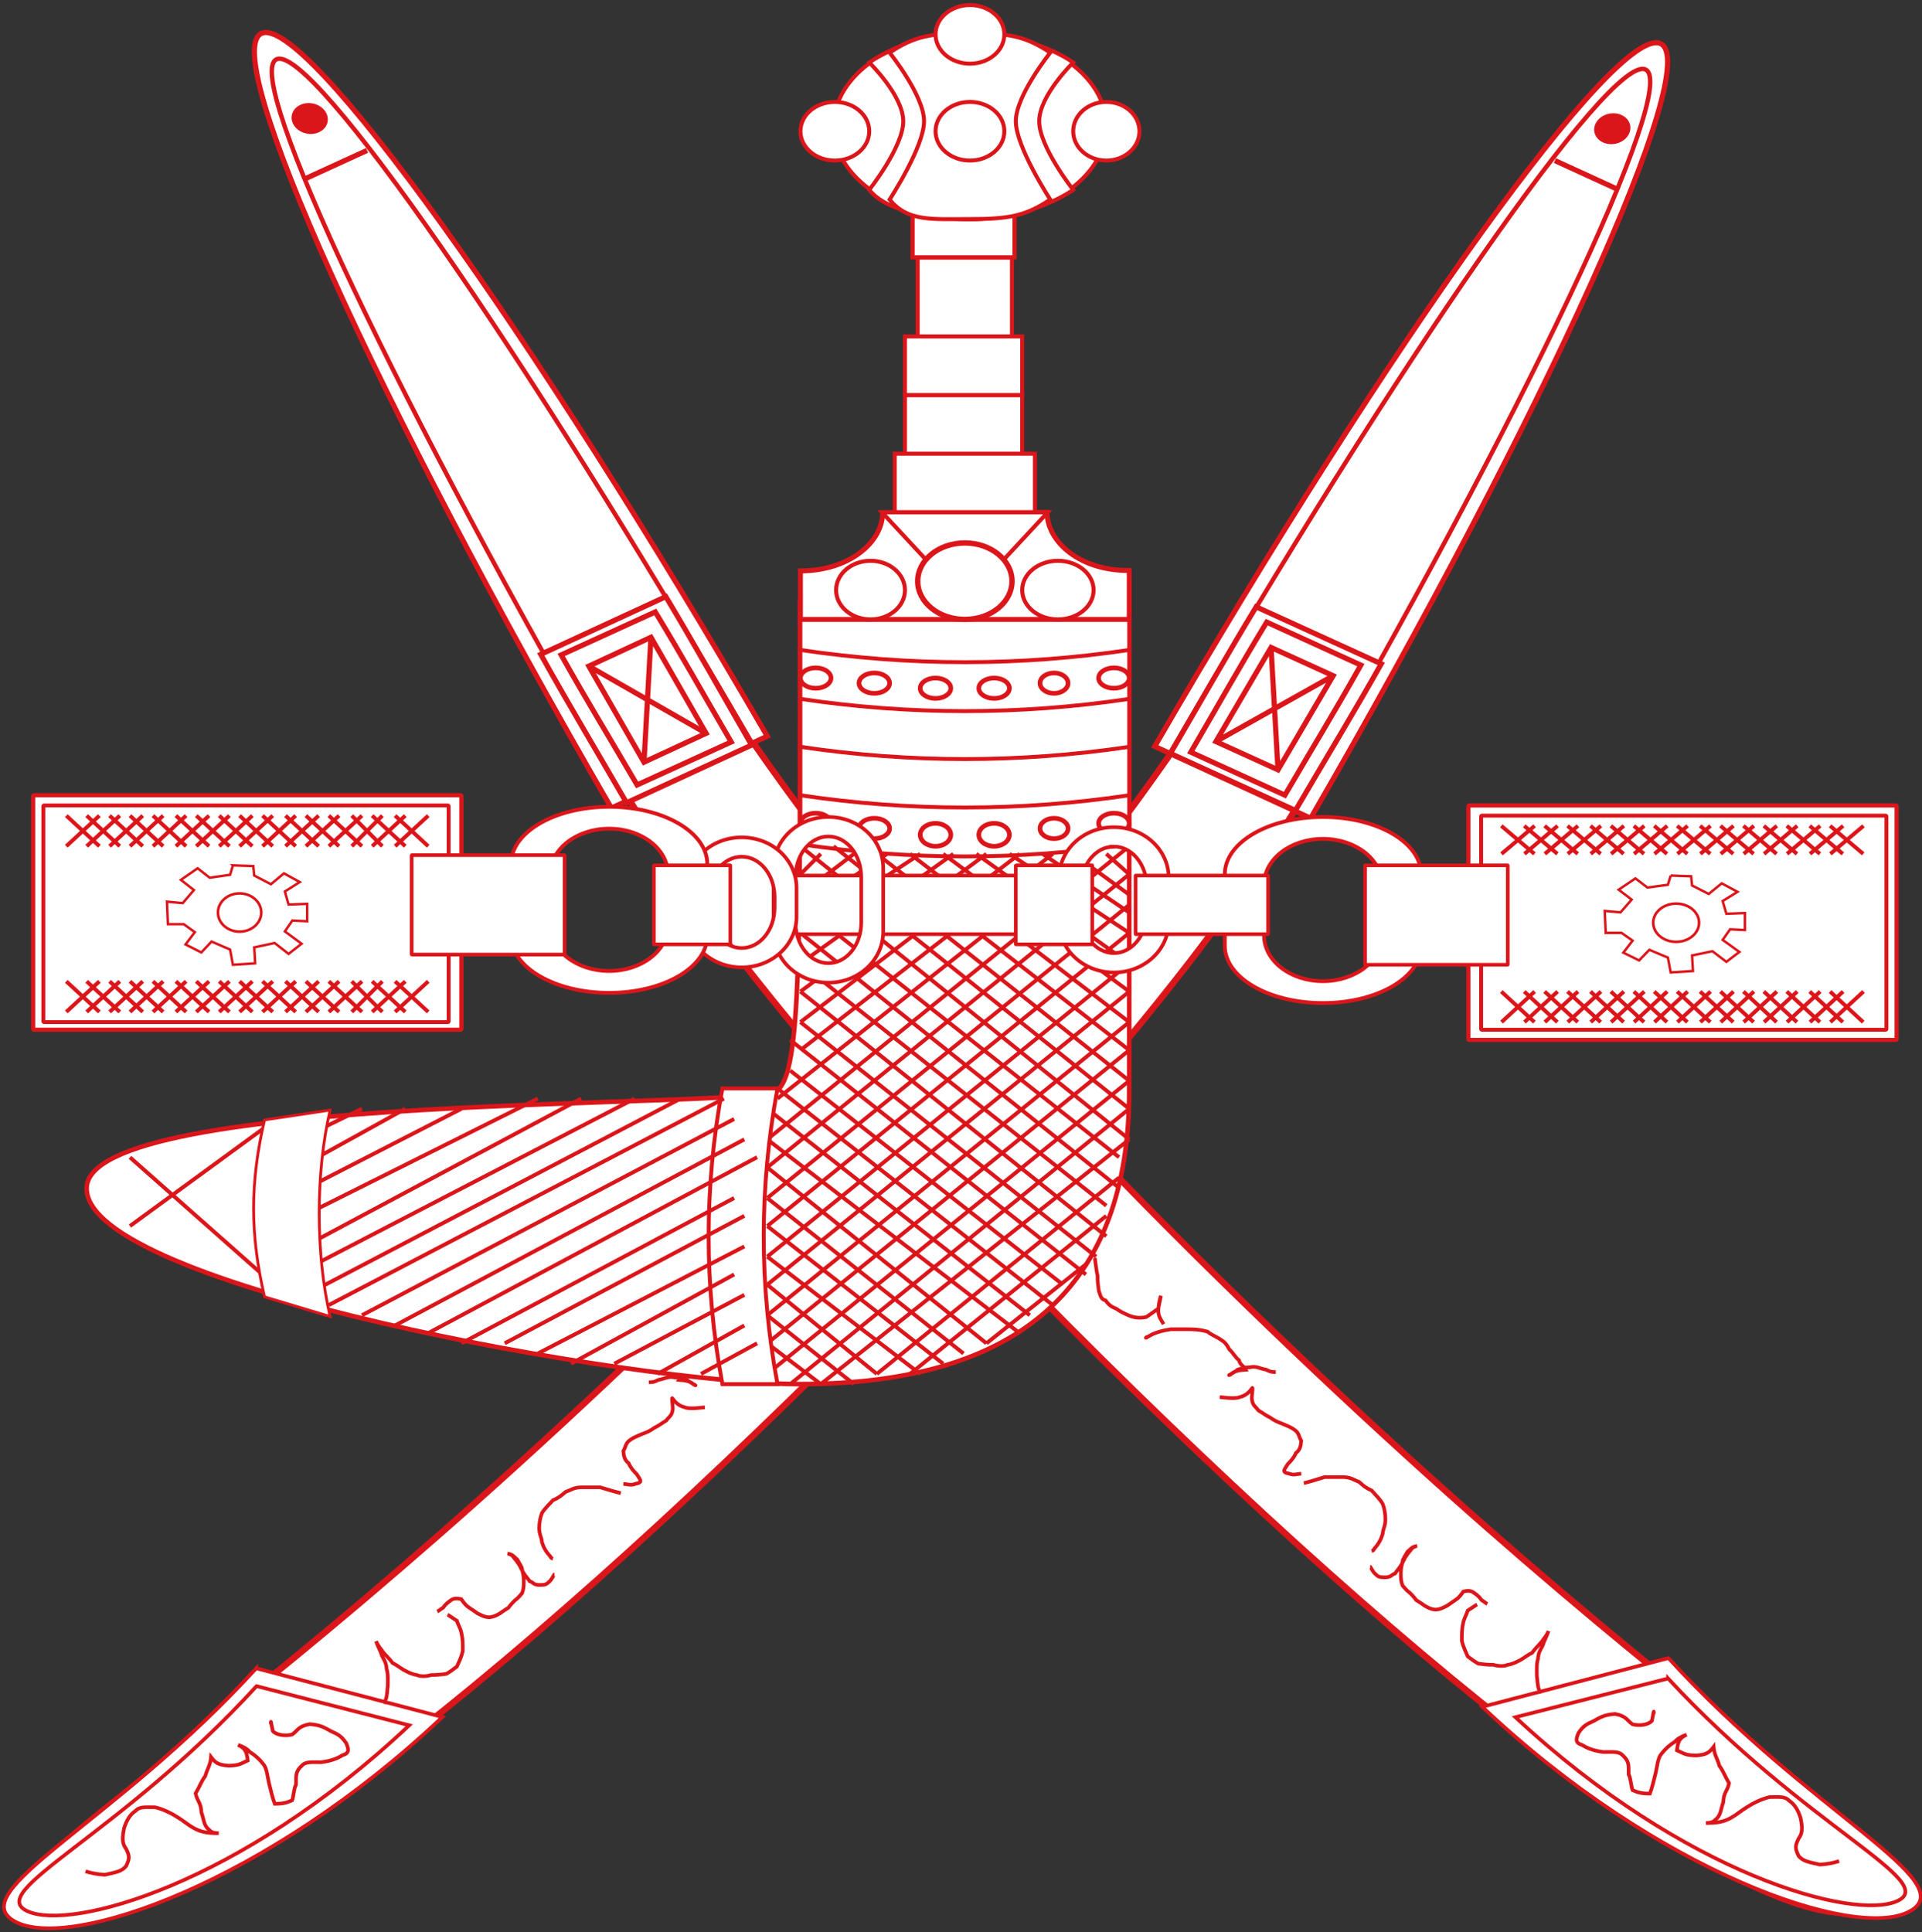 <svg xmlns="http://www.w3.org/2000/svg" width="754" height="758" overflow="hidden"><rect width="100%" height="100%" fill="#333333" stroke="none"/><defs><clipPath id="a"><path d="M1-1h754v758H1z"/></clipPath></defs><g fill-rule="evenodd" clip-path="url(#a)" transform="translate(-1 1)"><path fill="#FFF" stroke="#DB161B" stroke-miterlimit="8" stroke-width="1.641" d="M744.692 314.975c.194 0 .352.148.352.329v91.343c0 .181-.158.328-.352.328H577.395c-.194 0-.351-.147-.351-.328v-91.343c0-.181.157-.329.351-.329Z"/><path fill="#FFF" stroke="#DB161B" stroke-miterlimit="8" stroke-width="1.531" d="M740.711 318.976c.184 0 .333.134.333.3v83.399c0 .166-.149.301-.333.301H582.376c-.183 0-.332-.135-.332-.301v-83.399c0-.166.149-.3.332-.3Z"/><path fill="#FFF" stroke="#DB161B" stroke-miterlimit="8" stroke-width="0.973" d="m656.407 342.484 8.013.278.364 3.606 6.556 3.328 5.1-4.16 6.192 3.328-5.828 3.606 1.457 4.993 7.284-.278v6.657l-5.827-.277-2.914 4.16 6.556 4.715-5.099 3.883-5.464-4.16-8.013 1.664.364 6.103-8.741.554-1.093-5.824-7.285-3.052-4.007 4.161-6.192-3.051 3.643-4.715-4.371-3.052h-6.192l-.365-8.598 6.192.555 4.371-4.993-5.099-3.883 6.556-4.437 4.736 3.605 8.013-1.109 1.093-3.607Z"/><path fill="#FFF" stroke="#DB161B" stroke-miterlimit="8" stroke-width="1.039" d="M667.546 360.984c0 4.142-4.029 7.5-9 7.5-4.97 0-9-3.358-9-7.5 0-4.142 4.03-7.5 9-7.5 4.971 0 9 3.358 9 7.5Z"/><path fill="#FFF" stroke="#DB161B" stroke-miterlimit="8" stroke-width="1.531" d="m603.044 322.977-13 11M612.045 322.977l-13 11M620.046 322.977l-13 11M629.047 322.977l-13 11M638.047 322.977l-13 11M646.048 322.977l-13 11M655.049 322.977l-13 11M663.049 322.977l-13 11M672.05 322.977l-13 11M681.051 322.977l-13 11M689.052 322.977l-13 11M698.052 322.977l-13 11M663.049 322.977l-13 11M706.053 322.977l-13 11M715.054 322.977l-13 11M724.054 322.977l-13 11M732.055 322.977l-13 11M718.945 322.977l13 11M710.946 322.977l13 11M701.947 322.977l13 11M692.947 322.977l13 11M684.948 322.977l13 11M675.948 322.977l13 11M667.95 322.977l13 11M658.95 322.977l13 11M649.95 322.977l13 11M641.951 322.977l13 11M632.952 322.977l13 11M624.953 322.977l13 11M658.95 322.977l13 11M615.953 322.977l13 11M606.954 322.977l13 11M598.955 322.977l13 11M589.956 322.977l13 11M603.044 387.98l-13 12M612.045 387.98l-13 12M620.046 387.98l-13 12M629.047 387.98l-13 12M638.047 387.98l-13 12M646.048 387.98l-13 12M655.049 387.98l-13 12M663.049 387.98l-13 12M672.05 387.98l-13 12M681.051 387.98l-13 12M689.052 387.98l-13 12M698.052 387.98l-13 12M663.049 387.98l-13 12M706.053 387.98l-13 12M715.054 387.98l-13 12M724.054 387.98l-13 12M732.055 387.98l-13 12M718.945 387.98l13 12M710.946 387.98l13 12M701.947 387.98l13 12M692.947 387.98l13 12M684.948 387.98l13 12M675.948 387.98l13 12M667.95 387.98l13 12M658.95 387.98l13 12M649.95 387.98l13 12M641.951 387.98l13 12M632.952 387.98l13 12M624.953 387.98l13 12M658.95 387.98l13 12M615.953 387.98l13 12M606.954 387.98l13 12M598.955 387.98l13 12M589.956 387.98l13 12"/><path fill="#FFF" stroke="#DB161B" stroke-miterlimit="8" stroke-width="1.641" d="M181.647 310.975c.194 0 .352.147.352.329v91.342c0 .182-.158.329-.352.329H14.35c-.194 0-.351-.147-.351-.329v-91.342c0-.182.157-.329.351-.329Z"/><path fill="#FFF" stroke="#DB161B" stroke-miterlimit="8" stroke-width="1.531" d="M176.666 314.975c.184 0 .333.136.333.304v84.392c0 .168-.149.304-.333.304H18.331c-.183 0-.332-.136-.332-.304v-84.392c0-.168.149-.304.332-.304Z"/><path fill="#FFF" stroke="#DB161B" stroke-miterlimit="8" stroke-width="0.973" d="m92.362 338.484 8.013.285.364 3.701 6.556 3.415 5.1-4.27 6.192 3.416-5.828 3.701 1.457 5.124 7.284-.284v6.832l-5.827-.285-2.914 4.27 6.556 4.839-5.099 3.985-5.464-4.27-8.013 1.709.364 6.262-8.741.57-1.093-5.978-7.285-3.132-4.007 4.27-6.192-3.131 3.643-4.839-4.371-3.132h-6.192l-.364-8.825 6.191.57 4.371-5.124-5.099-3.985 6.556-4.555 4.736 3.701 8.013-1.139 1.093-3.701Z"/><path fill="#FFF" stroke="#DB161B" stroke-miterlimit="8" stroke-width="1.039" d="M103.5 356.984c0 4.142-3.805 7.5-8.5 7.5-4.694 0-8.5-3.358-8.5-7.5 0-4.142 3.806-7.5 8.5-7.5 4.695 0 8.5 3.358 8.5 7.5Z"/><path fill="#FFF" stroke="#DB161B" stroke-miterlimit="8" stroke-width="1.531" d="m39.999 318.975-13 12M48 318.975l-13 12M57 318.975l-13 12M65.001 318.975l-13 12M74.002 318.975l-13 12M83.002 318.975l-13 12M91.003 318.975l-13 12M100.004 318.975l-13 12M108.005 318.975l-13 12M117.005 318.975l-13 12M126.006 318.975l-13 12M134.007 318.975l-13 12M100.004 318.975l-13 12M143.007 318.975l-13 12M151.007 318.975l-12 12M160.009 318.975l-13 12M169.009 318.975l-13 12M155.99 318.975l13 12M146.991 318.975l13 12M138.993 318.975l12 12M129.993 318.975l13 12M120.993 318.975l13 12M112.994 318.975l13 12M103.995 318.975l13 12M94.995 318.975l13 12M86.996 318.975l13 12M77.997 318.975l13 12M69.998 318.975l13 12M60.998 318.975l13 12M94.995 318.975l13 12M51.999 318.975l13 12M44 318.975l13 12M35 318.975l13 12M27.001 318.975l13 12M39.999 383.98l-13 12M48 383.98l-13 12M57 383.98l-13 12M65.001 383.98l-13 12M74.002 383.98l-13 12M83.002 383.98l-13 12M91.003 383.98l-13 12M100.004 383.98l-13 12M108.005 383.98l-13 12M117.005 383.98l-13 12M126.006 383.98l-13 12M134.007 383.98l-13 12M100.004 383.98l-13 12M143.007 383.98l-13 12M151.007 383.98l-12 12M160.009 383.98l-13 12M169.009 383.98l-13 12M155.99 383.98l13 12M146.991 383.98l13 12M138.993 383.98l12 12M129.993 383.98l13 12M120.993 383.98l13 12M112.994 383.98l13 12M103.995 383.98l13 12M94.995 383.98l13 12M86.996 383.98l13 12M77.997 383.98l13 12M69.998 383.98l13 12M60.998 383.98l13 12M94.995 383.98l13 12M51.999 383.98l13 12M44 383.98l13 12M35 383.98l13 12M27.001 383.98l13 12"/><path fill="#FFF" stroke="#DB161B" stroke-miterlimit="8" stroke-width="2.517" d="M277.237 504.593C68.647 708.594-20.335 734.4 21.426 750.84c41.76 16.44 176.082-88.843 315.857-228.694C477.06 382.294 562.66 257.832 520.9 241.392c-41.761-16.44-21.808 46.23-243.663 263.201Z"/><path fill="#FFF" stroke="#DB161B" stroke-miterlimit="8" stroke-width="1.435" d="m101.521 653.47 73.03 19.118c-68.734 65.005-146.063 91.772-167.541 80.3-21.48-11.47 38.664-38.238 94.511-99.418Z"/><path fill="#FFF" stroke="#DB161B" stroke-miterlimit="8" stroke-width="1.436" d="m101.653 660.47 59.899 15.36C94.87 738.608 28.916 756.48 11.85 748.799c-17.162-7.68 35.623-29.246 89.803-88.329Z"/><path fill="#FFF" stroke="#DB161B" stroke-miterlimit="8" stroke-width="1.435" d="M326.514 495.472c-.159.982-.634 5.452-1.06 7.232 0 2.457-.243 4.344-.529 6.267-.674 1.68-.56 3.239-2.647 3.858-1.435 2.03-2.338 2.556-4.235 3.375-1.293 1.02-3.253 2.038-5.294 2.893-2.117.826-4.041.94-6.353.482-1.855-1.177-3.222-2.391-4.765-3.375-.363-1.522-.696-3.782-1.059-5.303.571 1.561.972 4.061 1.06 6.267-.204 2.407-1.072 3.457-2.118 5.304M306.404 527.736l-.535-.467c1.271 1.108.752.58-2.143-.933-2.079-.93-4.298-1.423-6.963-1.865h-7.498c-2.918 0-4.881.381-6.963.933-1.51 1.314-3.764 2.062-5.356 3.265-1.632.966-2.332 2.11-3.213 3.73-1.458 1.27-2.402 3.23-3.75 4.199-.603 2.142-1.834 2.07-2.677 3.731 2.526.17 4.55.47 5.891 1.866 2.226 1.003-1.867-.983-2.678-1.866-1.753-.461-2.207-.933-4.82-.933-2.442-.674-3.924.55-6.427.933-1.461.737-1.867.933-3.75.933M277.527 551.08c-1.069.057-5.945.874-7.87 0-2.142-.531-3.414-1.557-4.721-3.338-.644-1.289 0 2.287 0 3.815-.237 2.807-1.147 2.833-2.623 4.768-1.522.887-3.126 2.136-4.721 2.861-1.323 1.042-2.949 1.74-4.721 2.384-1.592.685-3.45 1.384-4.722 2.385-1.754 1.139-1.584 2.5-2.622 4.291.197 2.333.615 3.655 2.098 4.769.62 1.612 2.01 3.208 3.147 4.291 1.297 2.19 2.733 3.223-.524 3.815-1.79.697-2.793.15-4.721 0M244.535 584.761c-1.333-.287-6.06-1.625-8.136-2.295h-7.593c-2.942.192-3.503.922-5.967 1.836-1.59 1.374-2.68 2.322-4.88 3.214-1.165 1.273-3.431 3.435-4.34 5.049-.646 1.566-1.084 3.685-1.084 5.967.038 2.68.87 3.137 1.084 5.508.609 1.971 1.596 3.777 3.255 5.508.23.583.396.724 1.084.918"/><path fill="#FFF" stroke="#DB161B" stroke-miterlimit="8" stroke-width="1.433" d="M218.545 616.672c-.226 0-.725 1.205-1.509 2.239-1.706 1.735-1.925 1.865-4.524 1.865-2.343-.085-2.125-.914-3.77-1.492-.778-1.199-1.748-2.15-2.64-3.731-.607-.976-1.14-2.465-1.885-3.359-.688-1.106-1.546-1.942-2.262-2.985-.707-.3-.976-.587-1.886-.746 2.172.345 2.362 1.115 3.771 2.239.66 1.062 1.316 2.169 1.885 3.358.218 1.596.73 2.853.754 4.85 0 2.065-.01 3.506-.754 5.224-.888.923-1.546 1.877-2.64 2.613-.867.839-1.956 1.992-2.639 2.985-1.182.72-2.042 1.307-3.393 2.239-1.137.658-2.362 1.333-4.148 1.492-2.214-.156-2.869-.774-4.524-1.492-1.405-1.023-2.512-1.694-3.77-2.612-.984-.681-1.984-2.032-2.64-2.985-2.04-.505-3.336-.303-4.525.746a9.927 9.927 0 0 0-2.64 2.612c-.614.305-1.646 1.188-2.261 1.493M176.567 632.461c.59.253 2.732 1.792 3.675 2.365.589 1.991 1.527 3.08 1.838 5.203.498 2.05.46 4.307.46 6.621-.504 2.418-1.482 4.206-2.298 6.15-1.45 1.015-2.18 1.762-4.135 2.837-1.833.255-3.631.473-5.973.473-1.4.48-4.128.713-5.513 0-2.046-.285-3.569-1.14-5.054-1.892-1.695-.99-2.74-1.924-4.595-2.838-.9-1.363-2.3-2.618-3.675-4.257-1.144-1.593-1.985-2.486-2.757-4.256.68 2.02 1.71 3.783 2.297 5.675 1.046 2.014 1.653 2.728 1.838 5.203.64 1.977.46 4.359.46 6.622-.202 1.537-.308 4.417-.92 5.675v1.42"/><path fill="#FFF" stroke="#DB161B" stroke-miterlimit="8" stroke-width="1.435" d="M107.273 674.705v.679c0-1.833-.05-.902.757 2.716 1.429 1.59 4.78 2.03 7.575 1.359 2.45-1.815 2.375-3.19 6.817-4.075 4.293.275 5.93 1.39 8.333 2.716 2.853 1.28 4.167 1.925 6.06 4.754.94 2.304 1.465 3.863-1.515 4.754-2.369 1.506-5.184 2.336-8.333 2.717-3.499 0-6.02-.369-7.575 1.358-2.403 2.233-2.272 3.561-2.272 7.47-.809 1.209-.969 4.775-1.515 6.113-2.104.894-3.34 1.358-6.818 1.358-.817-2.098-1.724-5.888-2.272-8.15-.593-2.442-.776-5.844-2.272-7.47-1.416-1.866-3.222-3.485-5.303-4.754-.928-1.166-2.694-2.135-4.545-2.716 2.972 1.359 3.395 2.828 3.788 6.112-2.612 1.171-3.31 1.992-7.575 2.037-4.193-.316-5.206-1.27-6.818-3.395-.293 3.407-1.506 4.548-2.272 7.47-1.559 2.055-2.22 4.16-3.788 6.791.668 3.273 2.105 3.437 2.273 7.47.983 2.647.876 5.198 3.03 6.793.96 1.052 1.677 1.259 3.787 1.358-4.385 0-6.941-.424-9.847-2.037-2.247-1.24-3.945-2.785-6.062-4.075-2.68-1.742-5.995-3.352-9.09-4.076-3.498 0-6.02-.368-7.574 1.359-2.146 1.374-3.587 3.745-4.545 6.792-.702 3.525-.97 5.872.757 8.15 1.281 2.616 1.572 3.635 0 6.79-1.76 2.21-4.384 2.47-8.332 3.397-2.884-.14-5.658-.73-7.575-1.359"/><path fill="#FFF" stroke="#DB161B" stroke-miterlimit="8" stroke-width="2.044" d="M515.168 320c92.643-159.983 154.13-296.135 137.247-303.912C635.534 8.312 546.644 131.84 454 291.823L515.168 320Z"/><path fill="#FFF" stroke="#DB161B" stroke-miterlimit="8" stroke-width="1.741" d="M508.971 317c89.44-154.267 151.06-284.515 137.543-290.735C632.999 20.047 549.44 140.202 460 294.47"/><path fill="#FFF" stroke="#DB161B" stroke-miterlimit="8" stroke-width="2.04" d="M493.796 237.066c-10.89 17.902-22.451 38.366-33.651 57.505l49.059 22.363c11.2-19.139 23.415-39.305 33.651-57.505l-49.059-22.363Z"/><path fill="#FFF" stroke="#DB161B" stroke-miterlimit="8" stroke-width="2.04" d="M497.938 243.067c-10.927 17.995-18.555 31.767-29.792 51.006l36.916 16.86c11.238-19.239 19.522-32.711 29.792-51.006l-36.916-16.86Z"/><path fill="#FFF" stroke="#DB161B" stroke-miterlimit="8" stroke-width="2.04" d="M524 264.091 499.632 253 478 289.909 502.368 301ZM524 264.091l-46 25.818M502.368 301l-2.736-48M635 73l-24-11"/><path fill="#DB161B" d="M626.565 51.174c.865 3.218 4.67 5.077 8.5 4.152 3.83-.925 6.234-4.283 5.37-7.5-.865-3.218-4.67-5.076-8.5-4.152-3.83.925-6.234 4.283-5.37 7.5Z"/><path fill="#FFF" stroke="#DB161B" stroke-miterlimit="8" stroke-width="2.517" d="M479.764 501.092c208.589 204.378 297.571 230.232 255.81 246.702-41.76 16.471-176.082-89.007-315.857-229.117C279.941 378.566 194.34 253.873 236.1 237.403c41.761-16.471 21.809 46.315 243.664 263.689Z"/><path fill="#FFF" stroke="#DB161B" stroke-miterlimit="8" stroke-width="1.435" d="m655.526 649.469-73.031 19.119c68.735 65.005 146.063 91.772 167.541 80.3 21.48-11.47-38.663-38.238-94.51-99.419Z"/><path fill="#FFF" stroke="#DB161B" stroke-miterlimit="8" stroke-width="1.436" d="m655.394 657.469-59.899 15.191c66.682 62.079 132.635 79.753 149.702 72.157 17.162-7.595-35.623-28.921-89.803-87.348Z"/><path fill="#FFF" stroke="#DB161B" stroke-miterlimit="8" stroke-width="1.435" d="M430.497 492.473c.158.945.633 5.25 1.059 6.964 0 2.366.244 4.183.529 6.035.674 1.617.56 3.119 2.647 3.715 1.435 1.955 2.338 2.461 4.235 3.25 1.294.983 3.253 1.963 5.295 2.786 2.116.795 4.041.904 6.353.464 1.855-1.134 3.222-2.303 4.764-3.25.364-1.466.696-3.642 1.059-5.107-.571 1.504-.972 3.911-1.059 6.036.203 2.317 1.072 3.328 2.118 5.107M450.612 523.735l.535-.466c-1.272 1.107-.752.579 2.142-.933 2.08-.93 4.298-1.424 6.963-1.865h7.499c2.918 0 4.881.381 6.962.932 1.51 1.315 3.765 2.062 5.356 3.265 1.633.967 2.333 2.112 3.214 3.732 1.458 1.269 2.402 3.228 3.749 4.197.603 2.143 1.835 2.07 2.678 3.732-2.526.169-4.551.471-5.891 1.865-2.226 1.003 1.867-.982 2.677-1.865 1.754-.461 2.208-.933 4.821-.933 2.442-.675 3.924.55 6.427.933 1.461.736 1.866.933 3.75.933M479.492 547.08c1.068.057 5.945.874 7.869 0 2.142-.531 3.415-1.557 4.721-3.338.644-1.289 0 2.287 0 3.814.238 2.808 1.147 2.834 2.623 4.769 1.523.887 3.127 2.136 4.722 2.861 1.322 1.042 2.948 1.739 4.721 2.384 1.591.685 3.45 1.383 4.721 2.384 1.754 1.139 1.585 2.501 2.623 4.292-.197 2.332-.615 3.655-2.098 4.768-.62 1.613-2.011 3.209-3.148 4.292-1.297 2.19-2.733 3.223.525 3.815 1.789.697 2.792.15 4.721 0M512.49 580.842c1.333-.298 6.059-1.684 8.135-2.377h7.593c2.943.198 3.503.955 5.967 1.901 1.59 1.423 2.681 2.405 4.881 3.329 1.164 1.318 3.431 3.557 4.339 5.229.647 1.623 1.085 3.817 1.085 6.18-.038 2.775-.87 3.249-1.085 5.705-.608 2.042-1.596 3.912-3.254 5.705-.23.603-.397.75-1.085.951"/><path fill="#FFF" stroke="#DB161B" stroke-miterlimit="8" stroke-width="1.433" d="M538.484 613.672c.226 0 .725 1.205 1.509 2.238 1.706 1.735 1.925 1.866 4.524 1.866 2.343-.085 2.125-.914 3.771-1.492.777-1.199 1.747-2.15 2.639-3.732.607-.975 1.14-2.465 1.885-3.358.688-1.107 1.546-1.942 2.262-2.985.708-.3.977-.587 1.886-.746-2.171.345-2.362 1.115-3.771 2.239-.66 1.062-1.315 2.169-1.885 3.358-.218 1.596-.73 2.853-.754 4.85 0 2.064.01 3.506.754 5.224.889.923 1.546 1.877 2.639 2.613.868.839 1.957 1.991 2.64 2.985 1.183.72 2.042 1.307 3.394 2.239 1.136.657 2.362 1.333 4.147 1.492 2.214-.156 2.869-.774 4.525-1.492 1.405-1.023 2.511-1.695 3.77-2.612.983-.682 1.984-2.032 2.639-2.985 2.041-.505 3.336-.304 4.525.746a9.92 9.92 0 0 1 2.639 2.612c.616.304 1.647 1.188 2.262 1.492"/><path fill="#FFF" stroke="#DB161B" stroke-miterlimit="8" stroke-width="1.433" d="M580.466 628.461c-.589.253-2.732 1.791-3.675 2.365-.588 1.991-1.527 3.079-1.838 5.203-.497 2.05-.459 4.307-.459 6.621.503 2.417 1.481 4.206 2.297 6.149 1.451 1.016 2.181 1.763 4.135 2.838 1.833.255 3.631.473 5.973.473 1.4.48 4.128.713 5.514 0 2.045-.285 3.568-1.141 5.054-1.892 1.695-.989 2.74-1.924 4.594-2.838.9-1.363 2.301-2.618 3.675-4.257 1.144-1.593 1.985-2.487 2.757-4.256-.679 2.019-1.71 3.782-2.297 5.675-1.045 2.014-1.653 2.727-1.838 5.203-.64 1.977-.459 4.359-.459 6.622.201 1.537.307 4.417.919 5.675v1.419"/><path fill="#FFF" stroke="#DB161B" stroke-miterlimit="8" stroke-width="1.435" d="M649.774 670.705v.679c0-1.833.05-.902-.757 2.716-1.429 1.589-4.78 2.03-7.575 1.358-2.451-1.814-2.375-3.189-6.817-4.074-4.293.275-5.93 1.39-8.333 2.716-2.853 1.279-4.167 1.925-6.06 4.754-.94 2.304-1.465 3.863 1.515 4.754 2.368 1.506 5.184 2.335 8.333 2.717 3.499 0 6.021-.369 7.574 1.358 2.404 2.233 2.273 3.561 2.273 7.47.808 1.209.968 4.775 1.515 6.113 2.104.894 3.339 1.358 6.817 1.358.817-2.098 1.725-5.888 2.273-8.15.593-2.443.776-5.845 2.272-7.47 1.416-1.866 3.222-3.485 5.303-4.754.928-1.166 2.694-2.135 4.545-2.717-2.972 1.36-3.395 2.829-3.788 6.113 2.612 1.171 3.31 1.991 7.575 2.037 4.193-.316 5.206-1.27 6.818-3.396.293 3.408 1.506 4.549 2.272 7.471 1.559 2.055 2.221 4.159 3.788 6.791-.668 3.273-2.106 3.437-2.273 7.47-.983 2.646-.876 5.198-3.03 6.793-.96 1.052-1.677 1.258-3.787 1.358 4.385 0 6.941-.425 9.847-2.037 2.247-1.24 3.945-2.785 6.061-4.075 2.681-1.742 5.996-3.352 9.09-4.076 3.499 0 6.022-.368 7.575 1.358 2.145 1.375 3.586 3.746 4.545 6.793.702 3.525.97 5.872-.757 8.149-1.281 2.617-1.572 3.636 0 6.792 1.76 2.209 4.383 2.468 8.332 3.395 2.883-.139 5.658-.729 7.575-1.358"/><path fill="#FFF" stroke="#DB161B" stroke-miterlimit="8" stroke-width="2.044" d="M240.833 316C148.189 156.017 86.701 19.865 103.585 12.088 120.466 4.312 209.356 127.84 302 287.823L240.833 316Z"/><path fill="#FFF" stroke="#DB161B" stroke-miterlimit="8" stroke-width="1.741" d="M247.029 313C157.589 158.733 95.969 28.485 109.486 22.265 123.001 16.047 206.56 136.202 296 290.47"/><path fill="#FFF" stroke="#DB161B" stroke-miterlimit="8" stroke-width="2.04" d="M262.204 233.067c10.89 18.125 22.451 38.845 33.651 58.223l-49.059 22.643c-11.199-19.378-23.415-39.796-33.651-58.223l49.059-22.643Z"/><path fill="#FFF" stroke="#DB161B" stroke-miterlimit="8" stroke-width="2.04" d="M258.062 239.067c10.927 17.995 18.555 31.767 29.792 51.006l-36.916 16.86c-11.238-19.239-19.522-32.711-29.792-51.006l36.916-16.86Z"/><path fill="#FFF" stroke="#DB161B" stroke-miterlimit="8" stroke-width="2.04" d="M232 260.322 256.368 249 278 286.678 253.632 298ZM232 260.322l46 26.356M253.632 298l2.736-49M121 69l24-11"/><path fill="#DB161B" d="M129.435 47.174c-.865 3.218-4.67 5.077-8.5 4.152-3.83-.925-6.234-4.283-5.37-7.5.865-3.218 4.67-5.076 8.5-4.152 3.83.925 6.234 4.283 5.37 7.5Z"/><path fill="#FFF" stroke="#DB161B" stroke-miterlimit="8" stroke-width="1.8" d="M314.835 234.975c0 134.312.795 184.937-9.105 191.875-9.38 7.426-270.738 0-270.738 38.375s215.264 76.751 279.843 76.75c86.105 0 129.157-38.375 129.157-115.125V234.975H314.835Z"/><path fill="#FFF" stroke="#DB161B" stroke-miterlimit="8" stroke-width="1.531" d="M314.997 272.98v19.2c43 6.4 86 6.4 129 0v-19.2c-43 6.4-86 6.4-129 0ZM314.997 234.977v19.2c43 6.4 86 6.4 129 0v-19.2c-43 6.4-86 6.4-129 0Z"/><path fill="#FFF" stroke="#DB161B" stroke-miterlimit="8" stroke-width="1.531" d="M314.997 253.978v19.2c43 6.401 86 6.401 129 0v-19.2c-43 6.401-86 6.401-129 0ZM314.997 291.982v19.199c43 6.401 86 6.401 129 0v-19.199c-43 6.4-86 6.4-129 0Z"/><path fill="#FFF" stroke="#DB161B" stroke-miterlimit="8" stroke-width="1.825" d="M326.999 264.999c0 2.209-2.687 4-6 4-3.314 0-6-1.791-6-4s2.686-4 6-4c3.313 0 6 1.791 6 4ZM349.997 266.996c0 2.209-2.687 4-6 4-3.314 0-6-1.791-6-4s2.686-4 6-4c3.313 0 6 1.791 6 4ZM373.995 268.994c0 2.209-2.686 4-6 4s-6-1.791-6-4 2.686-4 6-4 6 1.791 6 4ZM396.993 268.994c0 2.209-2.686 4-6 4s-6-1.791-6-4 2.686-4 6-4 6 1.791 6 4ZM419.992 266.996c0 2.209-2.463 4-5.5 4-3.038 0-5.5-1.791-5.5-4s2.462-4 5.5-4c3.037 0 5.5 1.791 5.5 4ZM443.989 264.999c0 2.209-2.686 4-6 4s-6-1.791-6-4 2.686-4 6-4 6 1.791 6 4Z"/><path fill="#FFF" stroke="#DB161B" stroke-miterlimit="8" stroke-width="1.531" d="m314.997 330.975 129 103M327.997 330.975l116 92M344.997 333.975l99 77M357.997 333.975l86 66M370.997 333.975l73 54M383.997 333.975l60 43M396.997 333.975l47 31M409.997 333.975l34 23M421.996 333.974l22 16M434.996 333.974l9 8M314.997 341.975l129 104.001M444.004 330.975l-142 115M431.005 330.975l-125 99M414.006 333.975l-99 77M401.007 333.975l-86 66M388.008 333.975l-73 54M375.009 333.975l-60 43M362.01 333.975l-47 31M349.01 333.975l-34 23M336.012 333.974l-21 16M323.012 333.974l-8 8M444.004 341.975l-142 115.001M444.004 353.976l-142 115M444.004 364.977l-142 115M444.004 376.978l-142 115M444.004 387.98l-142 114.999M444.004 399.98l-142 115M444.004 410.981l-142 115M444.004 422.982l-142 115M444.004 433.983l-133.001 108M444.002 445.984l-121 96M440 460.985l-95 77M435 475.987l-77 62M426.997 494.988l-39 31M314.997 353.977l125 99M314.996 364.977l125.001 100M314.996 376.978l120.001 95M314.996 387.979l120.001 96M314.996 399.98l116 92M310.996 406.981l116 92M310.996 418.982l107 84M305.996 425.982l108 85M301.996 433.983l103 81.001M301.996 445.985l99 76M301.996 456.986l86 69M314.997 310.983v19.2c43 6.4 86 6.4 129 0v-19.2c-43 6.4-86 6.4-129 0ZM301.996 468.987l77 61M301.996 479.987l69 54M301.996 491.988l60 46M301.996 502.989l43.001 35M301.996 514.99l34.001 27M301.997 525.991l21 16"/><path fill="#FFF" stroke="#DB161B" stroke-miterlimit="8" stroke-width="1.825" d="M326.999 322.004c0 2.209-2.687 4-6 4-3.314 0-6-1.791-6-4 0-2.21 2.686-4 6-4 3.313 0 6 1.79 6 4ZM349.997 324c0 2.209-2.687 4-6 4-3.314 0-6-1.791-6-4s2.686-4 6-4c3.313 0 6 1.791 6 4ZM373.995 326.498c0 2.486-2.686 4.5-6 4.5s-6-2.014-6-4.5c0-2.485 2.686-4.5 6-4.5s6 2.015 6 4.5ZM396.993 326.498c0 2.486-2.686 4.5-6 4.5s-6-2.014-6-4.5c0-2.485 2.686-4.5 6-4.5s6 2.015 6 4.5ZM419.992 324c0 2.209-2.463 4-5.5 4-3.038 0-5.5-1.791-5.5-4s2.462-4 5.5-4c3.037 0 5.5 1.791 5.5 4ZM443.989 322.004c0 2.209-2.686 4-6 4s-6-1.791-6-4c0-2.21 2.686-4 6-4s6 1.79 6 4Z"/><path fill="#FFF" stroke="#DB161B" stroke-miterlimit="8" stroke-width="1.531" d="m129.998 510.973 155-81M120.997 506.973l147-77M116.997 498.972l133-69M112.997 491.971l116-62M103.996 483.971l108-54M107.994 471.971l74.001-38M103.994 464.97l56-31M103.993 452.97l39-19M142.998 514.974l146-77M155.999 518.974l137-73M168.999 521.975l129-69M182 525.976l107-57M198.999 525.977l94-50M212 529.977l81-42M225.001 533.977l64-35M242.001 533.978l51-27M259.002 537.979l34-19M276.002 537.978l22-12M306.004 425.99h-21.6c-7.2 38.666-7.2 77.333 0 116h21.6c-7.2-38.667-7.2-77.334 0-116ZM51.986 479.973l52-38M51.986 453.026l52 46"/><path fill="#FFF" stroke="#DB161B" stroke-miterlimit="8" stroke-width="1.104" d="m130.504 434.475-25.714 3.858c-5.714 24.428-5.714 44.999 0 69.428l25.714 7.715c-5.714-24.429-5.714-56.572 0-81.001Z"/><path fill="#FFF" stroke="#DB161B" stroke-miterlimit="8" stroke-width="1.934" d="M444.007 241.983v-19.178c-19.35.16-32.249-11.251-32.251-22.822l-64.498.16c0 11.411-12.901 22.822-32.251 22.822v19.018h129Z"/><path fill="#FFF" stroke="#DB161B" stroke-miterlimit="8" stroke-width="1.584" d="M351.997 176.978h55v23h-55ZM355.997 153.978h46v23h-46Z"/><path fill="#FFF" stroke="#DB161B" stroke-miterlimit="8" stroke-width="1.584" d="M355.997 130.979h46v23h-46ZM360.997 99.979h37v31h-37Z"/><path fill="#FFF" stroke="#DB161B" stroke-miterlimit="8" stroke-width="1.65" d="M358.997 73.98h40v26h-40Z"/><path fill="#FFF" stroke="#DB161B" stroke-miterlimit="8" stroke-width="1.558" d="M435.006 48.487c0 20.158-23.953 36.5-53.5 36.5-29.548 0-53.5-16.342-53.5-36.5s23.952-36.5 53.5-36.5c29.547 0 53.5 16.342 53.5 36.5Z"/><path fill="#FFF" stroke="#DB161B" stroke-miterlimit="8" stroke-width="1.558" d="M408.672 46.566c0 10.075 13.334 26.895 13.334 26.895-9.654 6.606-25.28 11.526-40 11.526-14.719 0-33.05-2.741-40-11.526 0 0 13.333-16.82 13.333-26.895 0-10.074-13.333-23.053-13.333-23.053 9.653-6.607 25.279-11.526 40-11.526 14.72 0 30.346 4.92 40 11.526 0 0-13.334 12.979-13.334 23.053Z"/><path fill="#FFF" stroke="#DB161B" stroke-miterlimit="8" stroke-width="1.558" d="M399.505 46.545c0 10.069 13.501 30.718 13.501 30.718-9.774 6.603-16.597 7.68-31.5 7.68-14.904 0-24.463 1.1-31.5-7.68 0 0 13.5-20.65 13.5-30.718 0-10.068-13.5-26.878-13.5-26.878 9.774-6.603 16.595-7.68 31.5-7.68 14.903 0 21.726 1.077 31.5 7.68 0 0-13.501 16.81-13.501 26.878ZM342.006 50.487c0 6.35-6.044 11.5-13.5 11.5s-13.5-5.15-13.5-11.5c0-6.352 6.044-11.5 13.5-11.5s13.5 5.148 13.5 11.5ZM448.014 50.487c0 6.35-5.82 11.5-13 11.5s-13-5.15-13-11.5c0-6.352 5.82-11.5 13-11.5s13 5.148 13 11.5Z"/><path fill="#FFF" stroke="#DB161B" stroke-miterlimit="8" stroke-width="1.558" d="M395.01 50.487c0 6.35-6.044 11.5-13.5 11.5s-13.5-5.15-13.5-11.5c0-6.352 6.044-11.5 13.5-11.5s13.5 5.148 13.5 11.5ZM395.01 12.483c0 6.352-6.044 11.5-13.5 11.5s-13.5-5.148-13.5-11.5c0-6.35 6.044-11.5 13.5-11.5s13.5 5.15 13.5 11.5Z"/><path fill="#FFF" stroke="#DB161B" stroke-miterlimit="8" stroke-width="1.588" d="M356.007 230.501c0 6.351-6.044 11.5-13.5 11.5s-13.5-5.149-13.5-11.5 6.044-11.5 13.5-11.5 13.5 5.149 13.5 11.5ZM430.013 230.501c0 6.351-6.268 11.5-14 11.5s-14-5.149-14-11.5 6.268-11.5 14-11.5 14 5.149 14 11.5ZM347.005 199.983h65l-32.499 35-32.501-35Z"/><path fill="#FFF" stroke="#DB161B" stroke-miterlimit="8" stroke-width="2.117" d="M398.01 227.001c0 8.284-8.283 15-18.5 15s-18.5-6.716-18.5-15c0-8.285 8.283-15 18.5-15s18.5 6.715 18.5 15Z"/><path fill="#FFF" stroke="#DB161B" stroke-miterlimit="8" stroke-width="1.435" d="M407.362 342.472c.074 0 .135.046.135.103v22.795c0 .057-.061.102-.135.102h-98.73c-.075 0-.135-.045-.135-.102v-22.795c0-.057.06-.103.135-.103ZM437.984 323.501c-11.91 0-21.499 8.857-21.499 19.86v17.278c0 11.003 9.589 19.862 21.499 19.862 11.911 0 21.501-8.859 21.501-19.862v-17.278c0-11.003-9.59-19.86-21.501-19.86Zm0 7.6c-7.145 0-12.9 7.087-12.9 15.889v10.022c0 8.803 5.755 15.889 12.9 15.889 7.147 0 12.9-7.086 12.9-15.889V346.99c0-8.802-5.753-15.889-12.9-15.889Z"/><path fill="#FFF" stroke="#DB161B" stroke-miterlimit="8" stroke-width="1.435" d="M325.975 327.148c-7.145 0-12.9 7.131-12.9 15.988v17.731c0 8.857 5.755 15.988 12.9 15.988 7.147 0 12.9-7.131 12.9-15.988v-17.731c0-8.857-5.753-15.988-12.9-15.988Zm0-7.647c-11.91 0-21.499 8.912-21.499 19.983v25.033c0 11.071 9.589 19.984 21.499 19.984 11.911 0 21.501-8.913 21.501-19.984v-25.033c0-11.071-9.59-19.983-21.501-19.983Z"/><path fill="#FFF" stroke="#DB161B" stroke-miterlimit="8" stroke-width="1.435" d="M291.973 335.083c-7.145 0-12.9 7.07-12.9 15.851l-.001 4.134c0 8.782 5.755 15.851 12.9 15.851 7.146 0 12.9-7.069 12.9-15.851l.001-4.134c0-8.781-5.753-15.851-12.9-15.851Zm0-7.582c-11.909 0-21.499 8.836-21.499 19.813l-.001 11.373c0 10.976 9.589 19.814 21.499 19.814 11.911 0 21.5-8.838 21.5-19.814l.001-11.373c0-10.977-9.589-19.813-21.5-19.813Z"/><path fill="#FFF" stroke="#DB161B" stroke-miterlimit="8" stroke-width="1.496" d="M239.968 324.09c-12.795 0-23.1 8.008-23.1 17.955v19.913c0 9.948 10.305 17.956 23.1 17.956 12.797 0 23.1-8.008 23.1-17.956v-19.913c0-9.947-10.303-17.955-23.1-17.955Zm0-8.589c-21.327 0-38.499 10.009-38.499 22.443v28.113c0 12.434 17.172 22.444 38.499 22.444 21.329 0 38.501-10.01 38.501-22.444v-28.113c0-12.434-17.172-22.443-38.501-22.443ZM519.99 328.09c-12.795 0-23.1 8.008-23.1 17.955v19.914c0 9.947 10.305 17.955 23.1 17.955 12.798 0 23.101-8.008 23.101-17.955v-19.914c0-9.947-10.303-17.955-23.101-17.955Zm0-8.589c-21.327 0-38.499 10.009-38.499 22.443v28.113c0 12.434 17.172 22.444 38.499 22.444 21.33 0 38.501-10.01 38.501-22.444v-28.113c0-12.434-17.171-22.443-38.501-22.443Z"/><path fill="#FFF" stroke="#DB161B" stroke-miterlimit="8" stroke-width="1.435" d="M498.425 342.472c.039 0 .071.046.071.103v22.795c0 .057-.032.102-.071.102h-51.858c-.039 0-.071-.045-.071-.102v-22.795c0-.057.032-.103.071-.103ZM429.456 338.472c.022 0 .04.062.04.138v30.724c0 .076-.018.138-.04.138h-29.918c-.023 0-.042-.062-.042-.138V338.61c0-.076.019-.138.042-.138ZM287.457 338.472c.022 0 .04.062.04.138v30.724c0 .076-.018.138-.04.138h-29.919c-.022 0-.041-.062-.041-.138V338.61c0-.076.019-.138.041-.138ZM222.416 334.472c.045 0 .082.077.082.173v38.653c0 .096-.037.174-.082.174H162.58c-.045 0-.082-.078-.082-.174v-38.653c0-.096.037-.173.082-.173ZM592.419 338.472c.042 0 .077.077.077.173v38.653c0 .096-.035.174-.077.174h-55.847c-.042 0-.076-.078-.076-.174v-38.653c0-.096.034-.173.076-.173Z"/></g></svg>